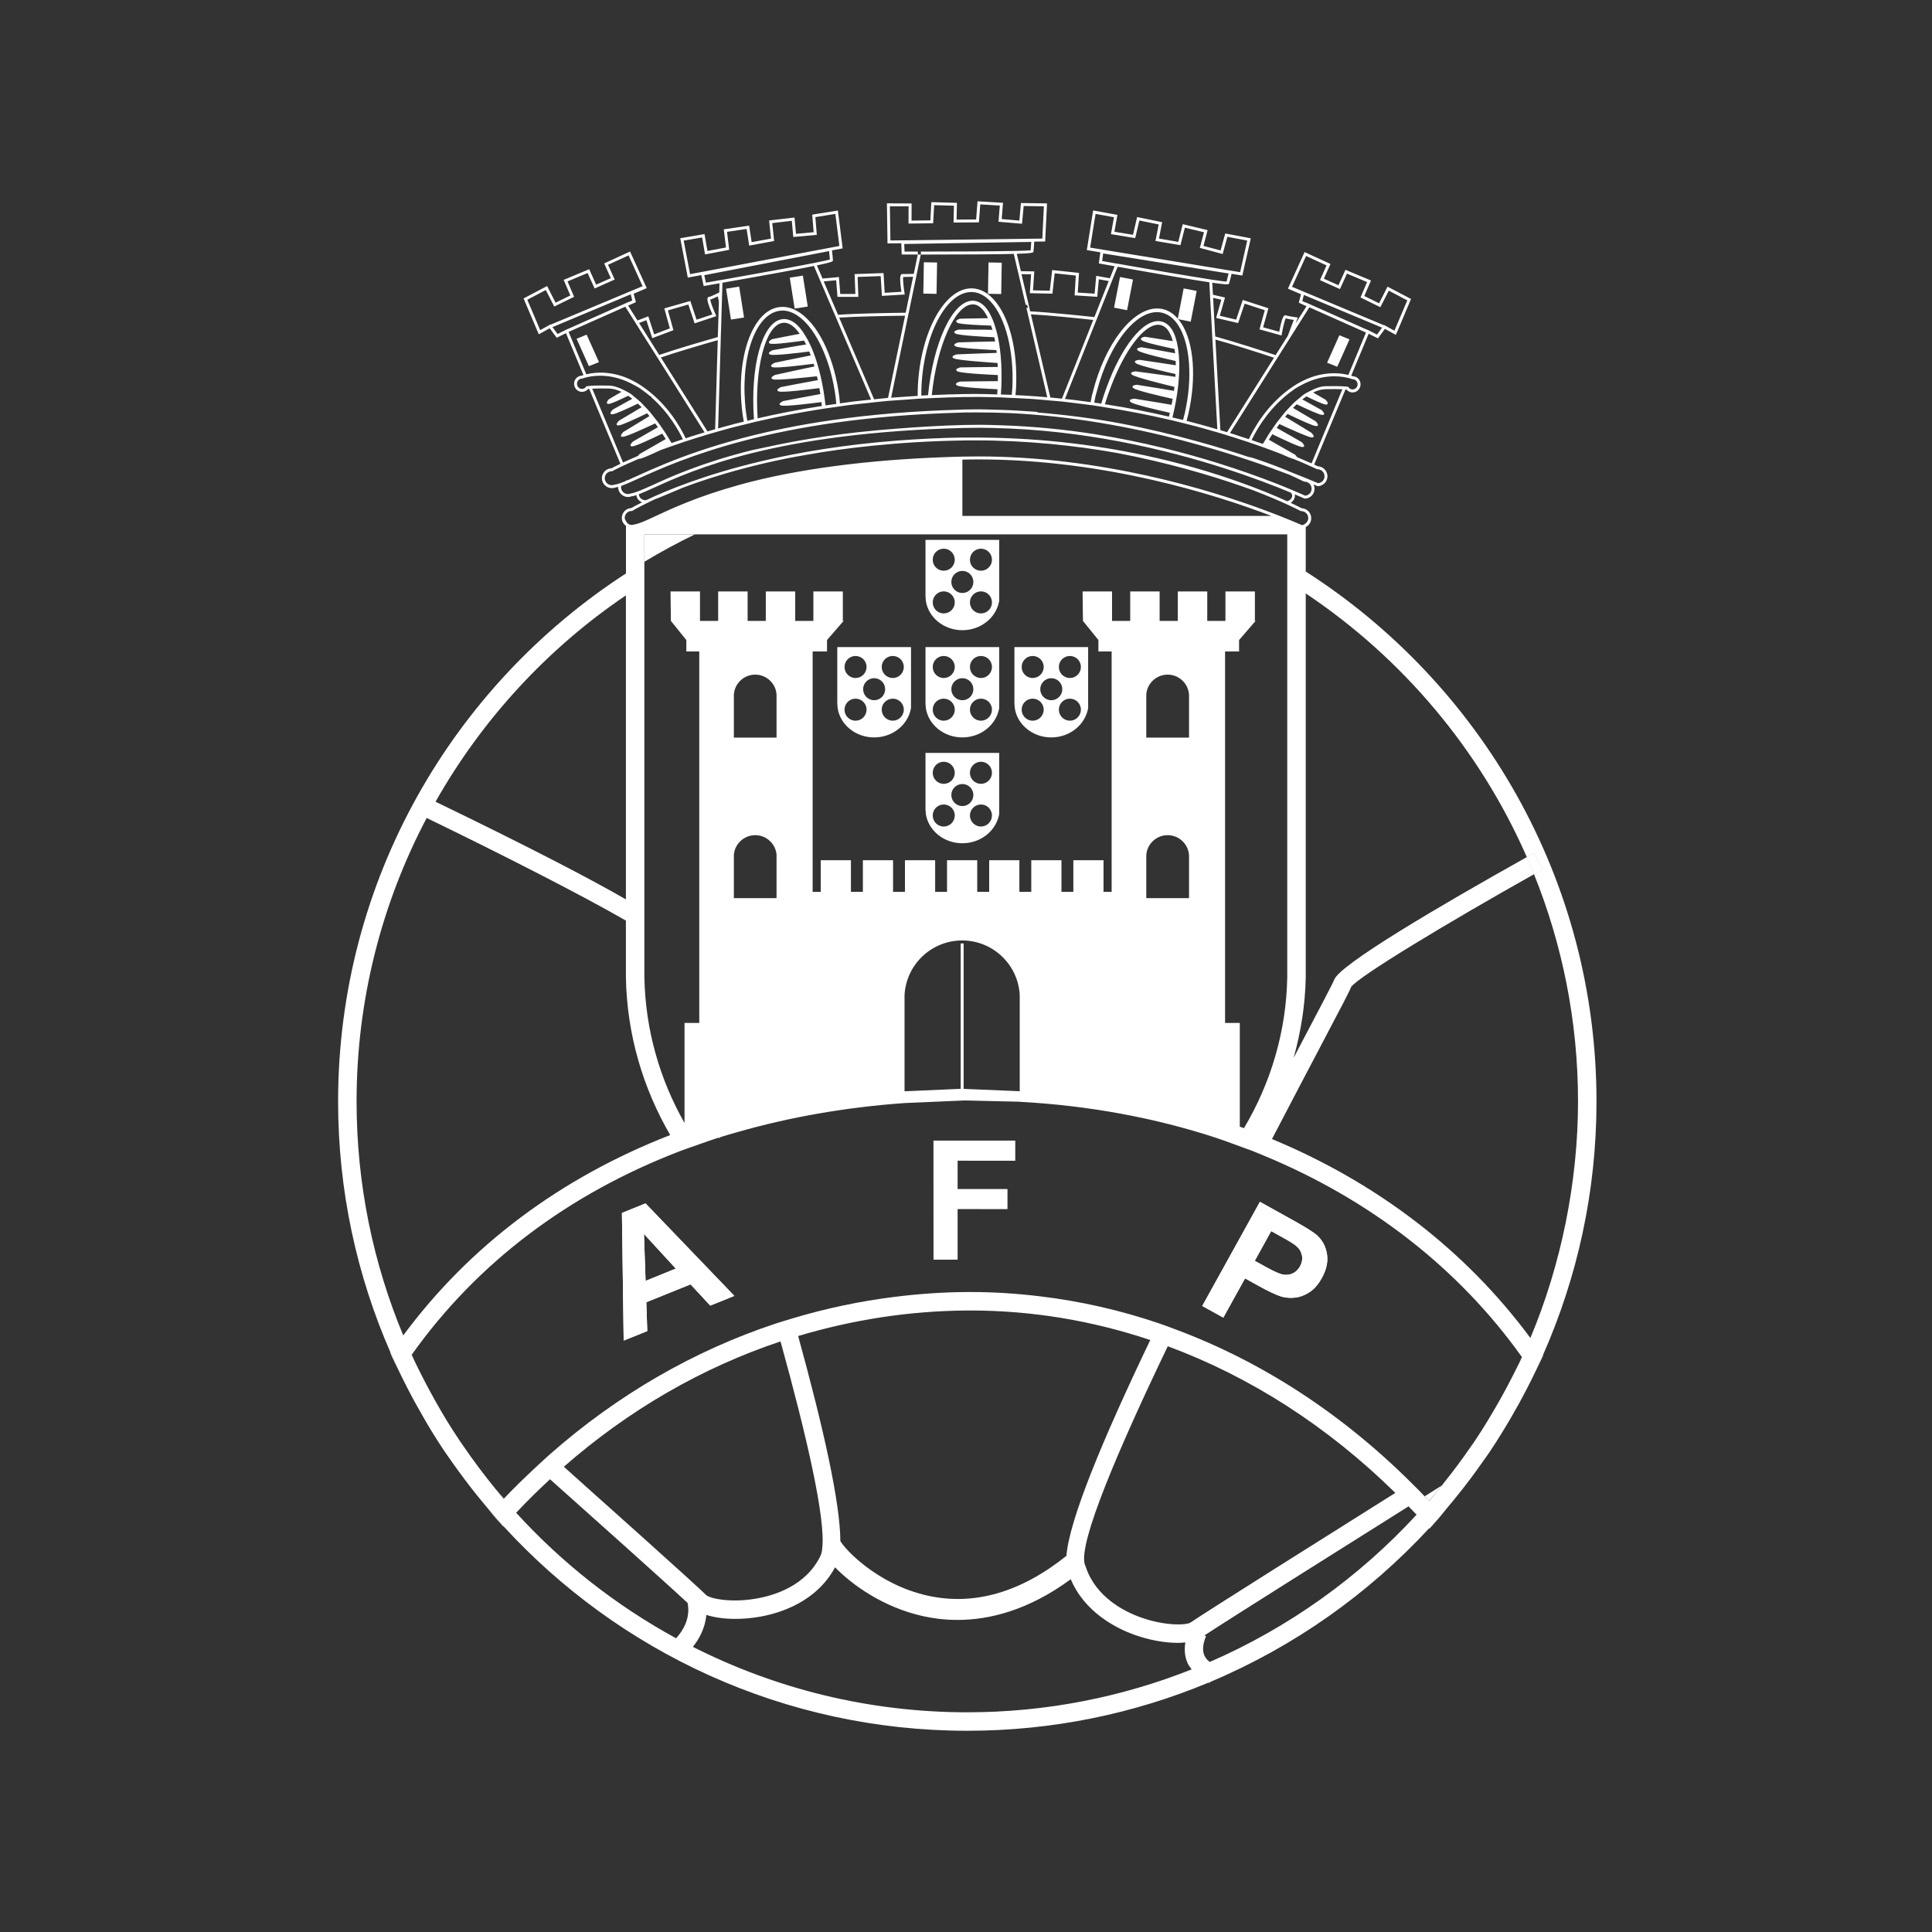 <svg width="32" height="32" viewBox="0 0 32 32" fill="none" xmlns="http://www.w3.org/2000/svg">
<rect x="0" y="0" width="32" height="32" fill="#333333" stroke="none"/>
<path d="M22.352 5.621L22.184 5.553L21.981 6.008L22.149 6.075L22.352 5.621Z" fill="white"/>
<path d="M12.324 5.259L12.243 4.747L12.026 4.782L12.107 5.293L12.324 5.259Z" fill="white"/>
<path d="M13.298 4.565L13.081 4.599L13.162 5.111L13.379 5.077L13.298 4.565Z" fill="white"/>
<path d="M15.521 4.348L15.302 4.344L15.293 4.863L15.512 4.867L15.521 4.348Z" fill="white"/>
<path d="M16.592 4.351L16.373 4.347L16.364 4.866L16.583 4.87L16.592 4.351Z" fill="white"/>
<path d="M18.668 5.138L18.766 4.63L18.551 4.588L18.452 5.096L18.668 5.138Z" fill="white"/>
<path d="M10.673 8.851V9.304C10.945 9.141 11.224 8.989 11.51 8.851H10.673Z" fill="white"/>
<path d="M23.596 24.784C23.62 24.808 23.645 24.831 23.668 24.857C23.715 24.803 23.763 24.75 23.808 24.695C23.829 24.67 23.849 24.644 23.869 24.619C23.873 24.614 23.877 24.61 23.88 24.605C23.838 24.632 23.738 24.694 23.596 24.784Z" fill="white"/>
<path d="M23.869 24.619C23.873 24.614 23.877 24.61 23.881 24.605L23.88 24.605C23.877 24.61 23.873 24.614 23.869 24.619Z" fill="white"/>
<path d="M23.9 24.581C24.06 24.382 24.213 24.177 24.358 23.966C24.213 24.177 24.059 24.382 23.899 24.581L23.9 24.581V24.581Z" fill="white"/>
<path d="M25.452 22.675C25.397 22.792 25.338 22.908 25.279 23.023C25.338 22.908 25.397 22.792 25.452 22.675Z" fill="white"/>
<path d="M7.152 23.709C7.1 23.625 7.05 23.539 7 23.452C7.05 23.538 7.1 23.625 7.152 23.709Z" fill="white"/>
<path d="M24.637 23.538C24.567 23.653 24.495 23.766 24.42 23.878C24.495 23.766 24.567 23.653 24.637 23.538Z" fill="white"/>
<path d="M6.742 22.979C6.687 22.871 6.632 22.762 6.58 22.651C6.632 22.762 6.687 22.871 6.742 22.979Z" fill="white"/>
<path d="M25.21 22.482C25.209 22.48 25.207 22.478 25.206 22.477C25.188 22.517 25.171 22.558 25.151 22.598C25.17 22.559 25.192 22.521 25.21 22.482Z" fill="white"/>
<path d="M23.673 24.862C23.72 24.808 23.762 24.75 23.808 24.695C23.762 24.75 23.715 24.803 23.668 24.857C23.67 24.858 23.672 24.86 23.673 24.862H23.673Z" fill="white"/>
<path d="M25.037 22.825C24.941 23.012 24.84 23.197 24.733 23.377C24.84 23.196 24.941 23.012 25.037 22.825Z" fill="white"/>
<path d="M6.815 22.443C6.837 22.491 6.863 22.536 6.885 22.583C6.862 22.535 6.842 22.486 6.82 22.438C6.818 22.44 6.817 22.441 6.815 22.443Z" fill="white"/>
<path d="M7.318 23.392C7.2 23.193 7.09 22.99 6.985 22.783C7.089 22.99 7.2 23.193 7.318 23.392Z" fill="white"/>
<path d="M7.618 23.869C7.54 23.753 7.464 23.635 7.391 23.515C7.464 23.635 7.54 23.753 7.618 23.869Z" fill="white"/>
<path d="M8.34 24.828C8.342 24.826 8.344 24.824 8.346 24.822C8.304 24.774 8.261 24.727 8.22 24.678C8.261 24.727 8.298 24.779 8.34 24.828Z" fill="white"/>
<path d="M8.211 24.666C8.024 24.44 7.848 24.204 7.681 23.961C7.848 24.203 8.024 24.439 8.211 24.666Z" fill="white"/>
<path d="M24.667 24.058C24.631 24.111 24.592 24.163 24.555 24.216C24.592 24.163 24.631 24.112 24.667 24.058Z" fill="white"/>
<path d="M25.027 23.48C24.978 23.564 24.929 23.647 24.878 23.729C24.929 23.647 24.978 23.564 25.027 23.48Z" fill="white"/>
<path d="M7.5 24.233C7.454 24.168 7.407 24.104 7.363 24.038C7.407 24.104 7.454 24.168 7.5 24.233Z" fill="white"/>
<path d="M8.05 24.948C8.001 24.889 7.952 24.83 7.904 24.77C7.952 24.83 8.001 24.889 8.05 24.948Z" fill="white"/>
<path d="M25.551 14.4L25.402 14.133C25.365 14.153 25.327 14.175 25.289 14.196C25.33 14.29 25.369 14.385 25.408 14.48C25.456 14.453 25.504 14.426 25.551 14.4Z" fill="white"/>
<path d="M23.88 24.605L23.881 24.605C23.887 24.597 23.893 24.589 23.9 24.581L23.899 24.581C23.893 24.589 23.887 24.597 23.88 24.605V24.605Z" fill="white"/>
<path d="M8.22 24.678C8.217 24.674 8.214 24.67 8.211 24.666C8.214 24.67 8.217 24.674 8.22 24.678Z" fill="white"/>
<path d="M7.391 23.515C7.366 23.474 7.343 23.433 7.318 23.392C7.343 23.433 7.366 23.475 7.391 23.515Z" fill="white"/>
<path d="M6.985 22.783C6.952 22.716 6.917 22.65 6.885 22.583C6.917 22.65 6.952 22.716 6.985 22.783Z" fill="white"/>
<path d="M23.869 24.619C23.849 24.644 23.829 24.67 23.808 24.695C23.829 24.67 23.849 24.644 23.869 24.619Z" fill="white"/>
<path d="M8.222 25.157L8.335 25.284L8.339 25.279C8.24 25.171 8.145 25.06 8.05 24.948C8.108 25.017 8.162 25.09 8.222 25.157H8.222Z" fill="white"/>
<path d="M7.363 24.038C7.29 23.93 7.221 23.82 7.152 23.709C7.221 23.82 7.29 23.93 7.363 24.038Z" fill="white"/>
<path d="M25.452 22.675C25.475 22.625 25.503 22.578 25.525 22.528L25.561 22.449L25.557 22.444C25.523 22.521 25.488 22.599 25.452 22.675V22.675Z" fill="white"/>
<path d="M7 23.452C6.91 23.297 6.824 23.139 6.742 22.979C6.824 23.139 6.91 23.297 7 23.452Z" fill="white"/>
<path d="M7.904 24.77C7.764 24.596 7.629 24.416 7.5 24.233C7.629 24.416 7.763 24.595 7.904 24.77Z" fill="white"/>
<path d="M25.151 22.598C25.115 22.674 25.075 22.749 25.037 22.825C25.075 22.749 25.115 22.674 25.151 22.598Z" fill="white"/>
<path d="M24.734 23.377C24.702 23.431 24.67 23.485 24.638 23.538C24.671 23.485 24.702 23.431 24.734 23.377Z" fill="white"/>
<path d="M25.279 23.023C25.199 23.178 25.115 23.33 25.027 23.48C25.114 23.33 25.199 23.178 25.279 23.023Z" fill="white"/>
<path d="M24.42 23.878C24.4 23.908 24.378 23.937 24.358 23.967C24.378 23.937 24.399 23.908 24.42 23.878Z" fill="white"/>
<path d="M6.465 22.41L6.5 22.489C6.525 22.544 6.555 22.597 6.58 22.651C6.542 22.57 6.505 22.488 6.469 22.405L6.465 22.41Z" fill="white"/>
<path d="M24.555 24.216C24.417 24.413 24.273 24.605 24.122 24.791C24.274 24.605 24.418 24.413 24.555 24.216Z" fill="white"/>
<path d="M24.878 23.729C24.81 23.84 24.74 23.95 24.667 24.058C24.74 23.95 24.81 23.84 24.878 23.729Z" fill="white"/>
<path d="M23.905 24.59L23.9 24.581C23.893 24.589 23.887 24.597 23.881 24.605C23.894 24.596 23.903 24.59 23.905 24.59Z" fill="white"/>
<path d="M10.692 19.932L10.301 20.09L10.33 22.204L10.721 22.047L10.705 21.569L11.438 21.273L11.764 21.625L12.163 21.464L10.692 19.932ZM10.693 21.215L10.666 20.438L11.193 21.012L10.693 21.215Z" fill="white"/>
<path d="M10.692 19.932L10.301 20.09L10.33 22.204L10.721 22.047L10.705 21.569L11.438 21.273L11.764 21.625L12.163 21.464L10.692 19.932ZM10.693 21.215L10.666 20.438L11.193 21.012L10.693 21.215Z" fill="white"/>
<path d="M21.825 20.471C21.771 20.418 21.637 20.333 21.426 20.216L20.868 19.906L19.913 21.631L20.262 21.824L20.622 21.174L20.848 21.299C21.006 21.387 21.13 21.445 21.222 21.475C21.291 21.495 21.366 21.501 21.448 21.493C21.53 21.484 21.61 21.455 21.688 21.404C21.766 21.353 21.835 21.275 21.893 21.169C21.97 21.031 21.998 20.901 21.98 20.778C21.961 20.654 21.91 20.552 21.825 20.471L21.825 20.471ZM21.532 20.975C21.503 21.026 21.466 21.064 21.418 21.088C21.37 21.112 21.318 21.12 21.262 21.113C21.206 21.105 21.11 21.064 20.973 20.988L20.783 20.883L21.055 20.391L21.223 20.484C21.348 20.553 21.429 20.603 21.466 20.634C21.517 20.676 21.549 20.727 21.563 20.788C21.577 20.85 21.566 20.912 21.532 20.975L21.532 20.975Z" fill="white"/>
<path d="M21.825 20.471C21.771 20.418 21.637 20.333 21.426 20.216L20.868 19.906L19.913 21.631L20.262 21.824L20.622 21.174L20.848 21.299C21.006 21.387 21.13 21.445 21.222 21.475C21.291 21.495 21.366 21.501 21.448 21.493C21.53 21.484 21.61 21.455 21.688 21.404C21.766 21.353 21.835 21.275 21.893 21.169C21.97 21.031 21.998 20.901 21.98 20.778C21.961 20.654 21.91 20.552 21.825 20.471L21.825 20.471ZM21.532 20.975C21.503 21.026 21.466 21.064 21.418 21.088C21.37 21.112 21.318 21.12 21.262 21.113C21.206 21.105 21.11 21.064 20.973 20.988L20.783 20.883L21.055 20.391L21.223 20.484C21.348 20.553 21.429 20.603 21.466 20.634C21.517 20.676 21.549 20.727 21.563 20.788C21.577 20.85 21.566 20.912 21.532 20.975L21.532 20.975Z" fill="white"/>
<path d="M16.687 20.027V19.694H15.861V19.225L16.816 19.226V18.892H15.461L15.462 20.864H15.861L15.861 20.026L16.687 20.027Z" fill="white"/>
<path d="M25.551 14.4L25.402 14.133C25.365 14.153 25.327 14.175 25.289 14.196C25.33 14.29 25.369 14.385 25.408 14.48C25.456 14.453 25.504 14.426 25.551 14.4Z" fill="white"/>
<path d="M25.551 14.4L25.402 14.133C25.365 14.153 25.327 14.175 25.289 14.196C25.33 14.29 25.369 14.385 25.408 14.48C25.456 14.453 25.504 14.426 25.551 14.4Z" fill="white"/>
<path d="M15.94 10.438C16.248 10.438 16.503 10.227 16.55 9.953V8.942H15.329V9.874L15.335 9.953C15.377 10.227 15.631 10.438 15.94 10.438ZM16.248 10.16C16.147 10.16 16.065 10.079 16.065 9.978C16.065 9.877 16.147 9.795 16.248 9.795C16.349 9.795 16.43 9.877 16.43 9.978C16.43 10.079 16.348 10.16 16.248 10.16ZM16.248 9.088C16.349 9.088 16.43 9.17 16.43 9.271C16.43 9.372 16.348 9.453 16.248 9.453C16.147 9.453 16.065 9.372 16.065 9.271C16.065 9.17 16.147 9.088 16.248 9.088ZM16.122 9.639C16.122 9.74 16.041 9.822 15.94 9.822C15.839 9.822 15.757 9.74 15.757 9.639C15.757 9.538 15.839 9.456 15.94 9.456C16.041 9.456 16.122 9.538 16.122 9.639ZM15.631 9.088C15.732 9.088 15.814 9.17 15.814 9.271C15.814 9.372 15.732 9.453 15.631 9.453C15.53 9.453 15.449 9.372 15.449 9.271C15.449 9.17 15.53 9.088 15.631 9.088ZM15.631 9.795C15.732 9.795 15.814 9.877 15.814 9.978C15.814 10.079 15.732 10.16 15.631 10.16C15.53 10.16 15.449 10.079 15.449 9.978C15.449 9.877 15.53 9.795 15.631 9.795Z" fill="white"/>
<path d="M15.94 12.214C16.248 12.214 16.503 12.003 16.55 11.729V10.718H15.329V11.65L15.335 11.729C15.377 12.003 15.631 12.214 15.94 12.214ZM16.248 11.937C16.147 11.937 16.065 11.855 16.065 11.754C16.065 11.653 16.147 11.572 16.248 11.572C16.349 11.572 16.43 11.653 16.43 11.754C16.43 11.855 16.348 11.937 16.248 11.937ZM16.248 10.865C16.349 10.865 16.43 10.946 16.43 11.047C16.43 11.148 16.348 11.23 16.248 11.23C16.147 11.23 16.065 11.148 16.065 11.047C16.065 10.946 16.147 10.865 16.248 10.865ZM16.122 11.415C16.122 11.516 16.041 11.598 15.94 11.598C15.839 11.598 15.757 11.516 15.757 11.415C15.757 11.315 15.839 11.233 15.94 11.233C16.041 11.233 16.122 11.315 16.122 11.415ZM15.631 10.865C15.732 10.865 15.814 10.946 15.814 11.047C15.814 11.148 15.732 11.23 15.631 11.23C15.53 11.23 15.449 11.148 15.449 11.047C15.449 10.946 15.53 10.865 15.631 10.865ZM15.631 11.572C15.732 11.572 15.814 11.653 15.814 11.754C15.814 11.855 15.732 11.937 15.631 11.937C15.53 11.937 15.449 11.855 15.449 11.754C15.449 11.653 15.53 11.572 15.631 11.572Z" fill="white"/>
<path d="M15.94 13.967C16.248 13.967 16.503 13.756 16.55 13.482V12.471H15.329V13.403L15.335 13.482C15.377 13.756 15.631 13.967 15.94 13.967ZM16.248 13.69C16.147 13.69 16.065 13.608 16.065 13.507C16.065 13.406 16.147 13.325 16.248 13.325C16.349 13.325 16.43 13.406 16.43 13.507C16.43 13.608 16.348 13.69 16.248 13.69ZM16.248 12.617C16.349 12.617 16.43 12.699 16.43 12.8C16.43 12.901 16.348 12.983 16.248 12.983C16.147 12.983 16.065 12.901 16.065 12.8C16.065 12.699 16.147 12.617 16.248 12.617ZM16.122 13.168C16.122 13.269 16.041 13.351 15.94 13.351C15.839 13.351 15.757 13.269 15.757 13.168C15.757 13.067 15.839 12.986 15.94 12.986C16.041 12.986 16.122 13.067 16.122 13.168ZM15.631 12.617C15.732 12.617 15.814 12.699 15.814 12.8C15.814 12.901 15.732 12.983 15.631 12.983C15.53 12.983 15.449 12.901 15.449 12.8C15.449 12.699 15.53 12.617 15.631 12.617ZM15.631 13.325C15.732 13.325 15.814 13.406 15.814 13.507C15.814 13.608 15.732 13.69 15.631 13.69C15.53 13.69 15.449 13.608 15.449 13.507C15.449 13.406 15.53 13.325 15.631 13.325Z" fill="white"/>
<path d="M17.412 12.214C17.72 12.214 17.975 12.003 18.023 11.729V10.718H16.802V11.65L16.808 11.729C16.849 12.003 17.104 12.214 17.412 12.214ZM17.721 11.937C17.62 11.937 17.538 11.855 17.538 11.754C17.538 11.653 17.62 11.572 17.721 11.572C17.821 11.572 17.903 11.653 17.903 11.754C17.903 11.855 17.821 11.937 17.721 11.937ZM17.721 10.865C17.821 10.865 17.903 10.946 17.903 11.047C17.903 11.148 17.821 11.23 17.721 11.23C17.62 11.23 17.538 11.148 17.538 11.047C17.538 10.946 17.62 10.865 17.721 10.865ZM17.595 11.415C17.595 11.516 17.513 11.598 17.412 11.598C17.312 11.598 17.23 11.516 17.23 11.415C17.23 11.315 17.312 11.233 17.412 11.233C17.513 11.233 17.595 11.315 17.595 11.415ZM17.104 10.865C17.205 10.865 17.287 10.946 17.287 11.047C17.287 11.148 17.205 11.23 17.104 11.23C17.003 11.23 16.922 11.148 16.922 11.047C16.922 10.946 17.003 10.865 17.104 10.865ZM17.104 11.572C17.205 11.572 17.287 11.653 17.287 11.754C17.287 11.855 17.205 11.937 17.104 11.937C17.003 11.937 16.922 11.855 16.922 11.754C16.922 11.653 17.003 11.572 17.104 11.572Z" fill="white"/>
<path d="M13.868 11.65L13.874 11.729C13.916 12.003 14.17 12.214 14.479 12.214C14.787 12.214 15.042 12.003 15.089 11.729V10.718H13.868V11.65ZM14.787 11.937C14.686 11.937 14.604 11.855 14.604 11.754C14.604 11.653 14.686 11.572 14.787 11.572C14.888 11.572 14.97 11.653 14.97 11.754C14.97 11.855 14.888 11.937 14.787 11.937ZM14.787 10.865C14.888 10.865 14.97 10.946 14.97 11.047C14.97 11.148 14.888 11.23 14.787 11.23C14.686 11.23 14.604 11.148 14.604 11.047C14.604 10.946 14.686 10.865 14.787 10.865ZM14.661 11.415C14.661 11.516 14.58 11.598 14.479 11.598C14.378 11.598 14.296 11.516 14.296 11.415C14.296 11.315 14.378 11.233 14.479 11.233C14.579 11.233 14.661 11.315 14.661 11.415ZM14.17 10.865C14.271 10.865 14.353 10.946 14.353 11.047C14.353 11.148 14.271 11.23 14.17 11.23C14.069 11.23 13.988 11.148 13.988 11.047C13.988 10.946 14.07 10.865 14.17 10.865ZM14.17 11.572C14.271 11.572 14.353 11.653 14.353 11.754C14.353 11.855 14.271 11.937 14.17 11.937C14.069 11.937 13.988 11.855 13.988 11.754C13.988 11.653 14.07 11.572 14.17 11.572Z" fill="white"/>
<path d="M19.821 4.819L19.605 4.777L19.508 5.278C19.511 5.281 19.513 5.284 19.515 5.287L19.722 5.328L19.821 4.819V4.819Z" fill="white"/>
<path d="M9.921 5.998L9.717 5.543L9.55 5.611L9.754 6.065L9.921 5.998Z" fill="white"/>
<path d="M21.627 9.466V8.73C21.681 8.703 21.718 8.647 21.718 8.582C21.718 8.493 21.647 8.421 21.559 8.418C21.556 8.416 21.552 8.414 21.546 8.411C21.508 8.391 21.448 8.362 21.377 8.329C21.419 8.302 21.448 8.258 21.448 8.206C21.448 8.199 21.445 8.193 21.444 8.187C21.494 8.208 21.539 8.228 21.578 8.245C21.6 8.255 21.61 8.259 21.616 8.259C21.618 8.259 21.619 8.259 21.621 8.258C21.707 8.252 21.773 8.181 21.773 8.094C21.773 8.069 21.766 8.046 21.756 8.024C21.766 8.029 21.779 8.034 21.789 8.038C21.819 8.051 21.826 8.055 21.835 8.052C21.92 8.045 21.987 7.974 21.987 7.888C21.987 7.801 21.915 7.726 21.827 7.723C21.824 7.722 21.819 7.719 21.812 7.716C21.8 7.71 21.782 7.702 21.767 7.695L22.285 6.451C22.291 6.452 22.299 6.452 22.304 6.453C22.313 6.463 22.323 6.473 22.335 6.48C22.357 6.494 22.38 6.5 22.404 6.5C22.476 6.5 22.535 6.44 22.535 6.366C22.535 6.292 22.479 6.234 22.408 6.232C22.402 6.23 22.39 6.226 22.38 6.223L22.669 5.528L22.823 5.604L22.939 5.447L23.12 5.547L23.371 4.952L22.982 4.748L22.842 5.023L22.597 4.903L22.708 4.646L22.285 4.469L22.169 4.724L21.927 4.616L22.037 4.372L21.608 4.175L21.332 4.781L21.549 4.874L21.512 5.014L21.64 5.072L21.458 5.36L21.496 5.259L21.465 5.255C21.415 5.248 21.326 5.234 21.303 5.224C21.295 5.22 21.285 5.22 21.276 5.225C21.248 5.239 21.218 5.33 21.188 5.495L20.921 5.421L21.009 5.106L20.584 4.968L20.475 5.294L20.204 5.23L20.29 4.928L20.09 4.882L20.079 4.683C20.215 4.702 20.284 4.709 20.319 4.709C20.354 4.709 20.355 4.703 20.357 4.696C20.366 4.672 20.39 4.575 20.399 4.535L20.554 4.56L20.577 4.564L20.717 3.947L20.294 3.867L20.217 4.148L19.933 4.073L20.002 3.812L19.59 3.713L19.516 4.006L19.196 3.952L19.249 3.68L18.834 3.595L18.766 3.889L18.458 3.839L18.508 3.559L18.106 3.486L18.005 4.118L18.001 4.142L18.225 4.179L18.2 4.363L18.223 4.367C18.307 4.382 18.385 4.396 18.462 4.41L18.383 4.609L18.157 4.569L18.13 4.864L17.851 4.846L17.872 4.52L17.427 4.473L17.388 4.815L17.11 4.809L17.131 4.495L16.909 4.492L16.841 4.204C17.11 4.195 17.115 4.183 17.117 4.169C17.122 4.143 17.128 4.043 17.13 4.002L17.288 4H17.311L17.341 3.394L17.342 3.369L16.91 3.363L16.884 3.654L16.591 3.628L16.613 3.359L16.191 3.334L16.168 3.635L15.844 3.637L15.85 3.36L15.426 3.348L15.41 3.65L15.098 3.654L15.099 3.37L14.69 3.368L14.7 4.032L14.928 4.029L14.935 4.215H14.958C15.045 4.216 15.121 4.216 15.201 4.216L15.205 4.196L15.204 4.191L15.198 4.167C15.124 4.167 15.051 4.167 14.982 4.167L14.977 4.041L17.081 4.007C17.078 4.049 17.074 4.113 17.071 4.146C17.038 4.15 16.951 4.153 16.83 4.156C16.821 4.156 16.814 4.156 16.805 4.156C16.797 4.157 16.788 4.157 16.78 4.157C16.416 4.164 15.789 4.167 15.249 4.167L15.254 4.191L15.255 4.196L15.254 4.201L15.251 4.216C15.299 4.216 15.354 4.216 15.4 4.216C16.134 4.216 16.551 4.212 16.792 4.205L16.86 4.499L16.866 4.522L16.871 4.546L16.989 5.05C16.998 5.05 17.006 5.051 17.015 5.051L17.02 5.076L17.026 5.101C17.017 5.1 17.009 5.1 17 5.099L17.014 5.155L17.019 5.179L17.025 5.204L17.346 6.58C17.277 6.574 17.208 6.568 17.138 6.563C17.13 6.562 17.121 6.562 17.113 6.562C17.105 6.561 17.096 6.561 17.088 6.56C16.999 6.554 16.91 6.548 16.819 6.544C16.823 6.504 16.827 6.466 16.829 6.423C16.86 5.798 16.716 5.235 16.453 4.954C16.345 4.838 16.225 4.779 16.097 4.776H16.089C15.644 4.776 15.248 5.498 15.203 6.391C15.2 6.447 15.2 6.502 15.2 6.557C15.079 6.564 14.961 6.572 14.844 6.581C14.836 6.582 14.827 6.582 14.818 6.583C14.81 6.584 14.801 6.584 14.793 6.585C14.782 6.586 14.771 6.586 14.76 6.587L15.041 5.229L15.046 5.205L15.052 5.18L15.069 5.094L15.074 5.07L15.079 5.045L15.171 4.605L15.18 4.558L15.185 4.534L15.251 4.216C15.243 4.216 15.234 4.216 15.226 4.216C15.218 4.216 15.21 4.216 15.201 4.216L15.135 4.536C15.064 4.538 14.972 4.541 14.95 4.539L14.933 4.54L14.925 4.549C14.903 4.572 14.905 4.667 14.93 4.833L14.653 4.85L14.634 4.523L14.155 4.54L14.168 4.869H13.917L13.895 4.589L13.624 4.614L13.53 4.396C13.796 4.34 13.796 4.327 13.796 4.314C13.796 4.288 13.785 4.189 13.78 4.147L13.935 4.118L13.957 4.114L13.878 3.487L13.453 3.555L13.477 3.846L13.184 3.873L13.16 3.603L12.739 3.652L12.77 3.952L12.45 4.011L12.408 3.737L11.988 3.799L12.025 4.099L11.718 4.157L11.669 3.877L11.267 3.946L11.392 4.598L11.616 4.556L11.655 4.738L11.678 4.734C11.763 4.719 11.839 4.706 11.917 4.692L11.913 4.844L11.895 4.853C11.849 4.876 11.767 4.914 11.743 4.918L11.726 4.923L11.721 4.934C11.706 4.962 11.732 5.054 11.8 5.208L11.537 5.295L11.434 4.985L11.003 5.108L11.095 5.439L10.835 5.538L10.738 5.239L10.559 5.308L10.404 5.062L10.532 5.005L10.495 4.865L10.712 4.772L10.436 4.166L10.007 4.363L10.117 4.607L9.874 4.715L9.759 4.459L9.336 4.636L9.447 4.894L9.202 5.013L9.062 4.738L8.672 4.943L8.924 5.537L9.105 5.437L9.221 5.595L9.374 5.518L9.664 6.213C9.654 6.216 9.642 6.22 9.635 6.222C9.565 6.225 9.509 6.284 9.509 6.356C9.509 6.455 9.614 6.527 9.71 6.47C9.721 6.463 9.731 6.454 9.74 6.443C9.745 6.443 9.753 6.442 9.759 6.442L10.276 7.682C10.201 7.718 10.15 7.744 10.129 7.756C10.04 7.759 9.969 7.832 9.969 7.921C9.969 8.01 10.043 8.085 10.134 8.085C10.154 8.085 10.173 8.082 10.187 8.076C10.202 8.074 10.22 8.069 10.238 8.064C10.238 8.065 10.238 8.066 10.238 8.067C10.238 8.158 10.312 8.232 10.402 8.232C10.422 8.232 10.442 8.228 10.455 8.222C10.48 8.219 10.508 8.212 10.54 8.201C10.547 8.255 10.583 8.3 10.635 8.32C10.542 8.366 10.48 8.401 10.457 8.415C10.369 8.418 10.299 8.491 10.299 8.579C10.299 8.634 10.327 8.68 10.368 8.71V9.498C7.501 11.356 5.6 14.582 5.6 18.245C5.6 19.724 5.911 21.13 6.469 22.405C6.505 22.488 6.542 22.57 6.58 22.651C6.632 22.762 6.687 22.871 6.742 22.979C6.824 23.14 6.91 23.297 7 23.452C7.05 23.539 7.1 23.625 7.152 23.71C7.22 23.82 7.29 23.93 7.362 24.038C7.407 24.104 7.454 24.168 7.499 24.233C7.629 24.416 7.763 24.596 7.904 24.771C7.952 24.83 8.001 24.89 8.05 24.948C8.144 25.06 8.24 25.171 8.339 25.279C10.246 27.36 12.984 28.667 16.022 28.667C17.438 28.667 18.788 28.382 20.02 27.868C20.025 27.869 20.035 27.874 20.038 27.874L20.043 27.859C21.43 27.276 22.665 26.401 23.672 25.312L23.678 25.318L23.79 25.192C23.858 25.117 23.919 25.036 23.984 24.958C24.031 24.903 24.077 24.848 24.122 24.791C24.273 24.605 24.417 24.413 24.555 24.216C24.592 24.163 24.631 24.111 24.667 24.058C24.74 23.95 24.81 23.839 24.878 23.729C24.929 23.647 24.978 23.564 25.027 23.48C25.115 23.33 25.198 23.178 25.279 23.023C25.338 22.908 25.397 22.792 25.452 22.675C25.488 22.598 25.523 22.521 25.557 22.443C26.125 21.158 26.443 19.738 26.443 18.245C26.443 14.561 24.52 11.32 21.627 9.466L21.627 9.466ZM14.748 3.982L14.739 3.417L15.049 3.418L15.048 3.703L15.456 3.698L15.472 3.398L15.8 3.407L15.794 3.686L16.214 3.683L16.236 3.385L16.56 3.405L16.54 3.649L16.538 3.673L16.928 3.706L16.955 3.412L17.29 3.417L17.264 3.952L14.748 3.983V3.982ZM21.723 7.675C21.661 7.647 21.579 7.612 21.484 7.572C21.472 7.551 21.449 7.53 21.449 7.53C21.449 7.53 21.189 7.381 21.016 7.283C21.033 7.255 21.053 7.225 21.074 7.192C21.249 7.277 21.515 7.403 21.568 7.404C21.648 7.405 21.56 7.323 21.56 7.323C21.56 7.323 21.319 7.184 21.146 7.087C21.161 7.066 21.176 7.045 21.191 7.024C21.381 7.112 21.673 7.244 21.726 7.245C21.805 7.246 21.717 7.165 21.717 7.165C21.717 7.165 21.465 7.01 21.286 6.903C21.299 6.887 21.311 6.871 21.325 6.856C21.499 6.94 21.747 7.056 21.797 7.057C21.876 7.058 21.788 6.976 21.788 6.976C21.788 6.976 21.579 6.852 21.416 6.756C21.436 6.735 21.456 6.715 21.477 6.696C21.646 6.776 21.853 6.872 21.899 6.872C21.978 6.874 21.89 6.792 21.89 6.792C21.89 6.792 21.715 6.694 21.57 6.615C21.593 6.597 21.615 6.581 21.638 6.565C21.776 6.633 21.925 6.701 21.962 6.701C22.033 6.699 21.956 6.621 21.956 6.621C21.956 6.621 21.855 6.562 21.75 6.501C21.818 6.468 21.887 6.447 21.956 6.446C22.075 6.443 22.167 6.444 22.234 6.447L21.723 7.675H21.723ZM22.396 6.279L22.404 6.281C22.45 6.281 22.486 6.319 22.486 6.366C22.486 6.428 22.418 6.473 22.361 6.439C22.352 6.433 22.344 6.425 22.338 6.417L22.332 6.408L22.322 6.406C22.317 6.406 22.31 6.405 22.305 6.404C22.297 6.403 22.289 6.402 22.279 6.402C22.271 6.401 22.263 6.4 22.254 6.399C22.185 6.395 22.085 6.394 21.955 6.397C21.87 6.399 21.786 6.431 21.704 6.474C21.664 6.494 21.625 6.513 21.587 6.54C21.566 6.555 21.547 6.574 21.527 6.591C21.494 6.617 21.46 6.643 21.429 6.673C21.41 6.691 21.392 6.711 21.373 6.731C21.341 6.765 21.309 6.798 21.279 6.833C21.266 6.848 21.255 6.862 21.243 6.877C21.209 6.919 21.176 6.961 21.145 7.002C21.13 7.023 21.117 7.042 21.103 7.062C21.077 7.099 21.051 7.136 21.029 7.17C21.007 7.203 20.991 7.23 20.974 7.259C20.95 7.298 20.931 7.328 20.917 7.353C20.884 7.342 20.846 7.329 20.811 7.317C20.785 7.308 20.758 7.299 20.731 7.289C20.79 7.162 20.956 6.853 21.257 6.588C21.263 6.582 21.269 6.576 21.276 6.571C21.322 6.531 21.372 6.493 21.424 6.457C21.431 6.452 21.438 6.446 21.445 6.441C21.48 6.418 21.513 6.402 21.546 6.383C21.883 6.197 22.172 6.223 22.314 6.256C22.322 6.258 22.331 6.26 22.338 6.261C22.347 6.264 22.354 6.266 22.361 6.268C22.375 6.272 22.388 6.276 22.396 6.279L22.396 6.279ZM21.404 4.752L21.402 4.758L21.397 4.756L21.633 4.24L21.972 4.396L21.863 4.64L22.194 4.788L22.31 4.532L22.643 4.672L22.534 4.927L22.863 5.088L23.003 4.814L23.309 4.975L23.096 5.478L22.925 5.383L22.922 5.387L21.404 4.752V4.752ZM21.625 5.008L21.623 5.011L21.57 4.986L21.596 4.885L22.892 5.427L22.808 5.542L22.645 5.46L22.644 5.462L21.625 5.008ZM21.687 5.09L22.625 5.508L22.333 6.21C22.172 6.171 21.819 6.132 21.418 6.401C20.979 6.695 20.754 7.123 20.685 7.274C20.619 7.252 20.551 7.23 20.481 7.208C20.473 7.205 20.465 7.202 20.457 7.2C20.449 7.197 20.441 7.195 20.433 7.192C20.413 7.186 20.393 7.18 20.372 7.173L21.15 5.94L21.163 5.919L21.177 5.898L21.245 5.789L21.246 5.788L21.259 5.768L21.272 5.746L21.311 5.686L21.374 5.585L21.687 5.09H21.687ZM20.324 7.158C20.288 7.147 20.25 7.136 20.213 7.125L20.131 5.624C20.407 5.7 20.811 5.829 21.102 5.925L20.324 7.158V7.158ZM20.229 4.964L20.143 5.266L20.507 5.351L20.615 5.029L20.949 5.138L20.861 5.455L21.227 5.557L21.231 5.53C21.249 5.426 21.278 5.305 21.296 5.273C21.329 5.283 21.391 5.293 21.429 5.299L21.33 5.563L21.221 5.735L21.208 5.757L21.194 5.778L21.128 5.882C20.925 5.815 20.445 5.66 20.128 5.573L20.124 5.504L20.122 5.478L20.121 5.453L20.093 4.933L20.229 4.964L20.229 4.964ZM18.056 4.101L18.146 3.543L18.451 3.598L18.401 3.878L18.803 3.944L18.871 3.652L19.192 3.718L19.138 3.991L19.552 4.061L19.625 3.771L19.942 3.847L19.873 4.106L20.251 4.207L20.329 3.922L20.658 3.985L20.54 4.508L18.056 4.101L18.056 4.101ZM18.255 4.323L18.272 4.198L20.349 4.53C20.34 4.571 20.324 4.634 20.316 4.665C20.283 4.663 20.197 4.651 20.076 4.633C20.068 4.632 20.06 4.631 20.051 4.629C20.043 4.628 20.035 4.627 20.027 4.625C19.666 4.569 19.048 4.463 18.517 4.369C18.508 4.368 18.5 4.366 18.492 4.365C18.484 4.363 18.476 4.362 18.467 4.361C18.394 4.348 18.323 4.335 18.254 4.323H18.255ZM18.383 4.739L18.422 4.64L18.432 4.617L18.511 4.418C19.323 4.562 19.776 4.638 20.03 4.675L20.041 4.875L20.042 4.9L20.043 4.924L20.072 5.439L20.073 5.465L20.074 5.49L20.078 5.559L20.079 5.584L20.081 5.61L20.163 7.111C20.058 7.08 19.95 7.049 19.837 7.019C19.829 7.017 19.821 7.015 19.813 7.013C19.805 7.011 19.797 7.008 19.788 7.006C19.744 6.995 19.699 6.983 19.654 6.971C19.663 6.936 19.673 6.901 19.681 6.865C19.82 6.256 19.776 5.677 19.566 5.354C19.55 5.329 19.533 5.308 19.515 5.287L19.506 5.286L19.508 5.278C19.433 5.191 19.346 5.136 19.246 5.117C19.22 5.112 19.193 5.109 19.166 5.109C18.755 5.109 18.297 5.702 18.1 6.498C18.096 6.516 18.09 6.533 18.085 6.552C18.077 6.588 18.071 6.625 18.064 6.661C17.993 6.651 17.921 6.641 17.847 6.632C17.839 6.631 17.831 6.63 17.822 6.629C17.814 6.628 17.806 6.626 17.798 6.625C17.784 6.624 17.77 6.622 17.757 6.621C17.718 6.617 17.678 6.612 17.639 6.608L18.158 5.304L18.168 5.281L18.177 5.257L18.219 5.151L18.229 5.128L18.238 5.103L18.383 4.739L18.383 4.739ZM18.73 6.661C18.78 6.7 19.18 6.793 19.343 6.829C19.354 6.832 19.367 6.835 19.376 6.837C19.374 6.843 19.372 6.85 19.371 6.857C19.367 6.872 19.364 6.886 19.361 6.901C19.032 6.824 18.678 6.753 18.3 6.695C18.332 6.589 18.368 6.487 18.406 6.389C18.629 5.805 18.944 5.379 19.181 5.379C19.19 5.379 19.198 5.379 19.207 5.381C19.265 5.389 19.315 5.423 19.356 5.485C19.385 5.529 19.407 5.586 19.425 5.65C19.299 5.629 18.965 5.578 18.965 5.578C18.965 5.578 18.857 5.591 18.912 5.637C18.954 5.673 19.305 5.749 19.454 5.78C19.458 5.803 19.461 5.827 19.464 5.852C19.386 5.835 18.909 5.752 18.909 5.752C18.909 5.752 18.789 5.761 18.852 5.809C18.902 5.849 19.314 5.944 19.472 5.979C19.473 6.003 19.474 6.026 19.475 6.05C19.331 6.026 18.873 5.96 18.873 5.96C18.873 5.96 18.753 5.968 18.815 6.017C18.87 6.059 19.345 6.167 19.47 6.195C19.469 6.21 19.469 6.226 19.468 6.242C19.322 6.218 18.81 6.151 18.81 6.151C18.81 6.151 18.69 6.159 18.752 6.208C18.807 6.25 19.318 6.376 19.452 6.408C19.449 6.43 19.448 6.452 19.444 6.474C19.329 6.453 19.03 6.405 18.898 6.384C18.859 6.377 18.832 6.373 18.832 6.373C18.832 6.373 18.712 6.382 18.775 6.43C18.799 6.449 18.905 6.48 19.026 6.512C19.176 6.55 19.349 6.59 19.423 6.606C19.417 6.639 19.412 6.672 19.405 6.705C19.357 6.696 19.273 6.682 19.182 6.667C18.998 6.637 18.788 6.603 18.788 6.603C18.788 6.603 18.668 6.612 18.731 6.66L18.73 6.661ZM19.421 6.908C19.503 6.574 19.54 6.257 19.532 5.993C19.532 5.989 19.532 5.984 19.531 5.98C19.529 5.913 19.524 5.851 19.515 5.793C19.514 5.783 19.513 5.772 19.511 5.762C19.49 5.635 19.457 5.527 19.407 5.452C19.355 5.375 19.291 5.331 19.215 5.321C18.933 5.282 18.574 5.744 18.329 6.416C18.297 6.503 18.267 6.592 18.24 6.685C18.202 6.679 18.162 6.675 18.124 6.669C18.131 6.635 18.137 6.6 18.144 6.566C18.152 6.534 18.162 6.505 18.17 6.473C18.377 5.677 18.842 5.099 19.235 5.177C19.344 5.199 19.439 5.269 19.515 5.387C19.714 5.692 19.756 6.267 19.622 6.852C19.614 6.887 19.604 6.922 19.595 6.956C19.541 6.943 19.485 6.93 19.43 6.917C19.427 6.916 19.423 6.915 19.42 6.915C19.42 6.912 19.421 6.91 19.421 6.908V6.908ZM17.05 5.101L17.045 5.077L17.039 5.052L16.919 4.541L17.078 4.543L17.057 4.856L17.431 4.864L17.469 4.527L17.819 4.564L17.799 4.892L18.174 4.916L18.2 4.626L18.364 4.655L18.185 5.103L18.176 5.127L18.167 5.15L18.126 5.252C17.892 5.227 17.378 5.173 17.063 5.157L17.05 5.102L17.05 5.101ZM17.075 5.206C17.352 5.221 17.789 5.264 18.108 5.299L17.589 6.603C17.525 6.596 17.462 6.59 17.397 6.584L17.075 5.206L17.075 5.206ZM15.263 6.394C15.306 5.533 15.675 4.837 16.088 4.837H16.095C16.207 4.839 16.312 4.892 16.408 4.995C16.656 5.261 16.797 5.82 16.768 6.419C16.765 6.462 16.762 6.501 16.758 6.54C16.699 6.537 16.638 6.536 16.578 6.534C16.603 6.182 16.585 5.854 16.53 5.589C16.529 5.585 16.528 5.58 16.527 5.576C16.513 5.511 16.497 5.451 16.478 5.395C16.475 5.385 16.472 5.375 16.469 5.365C16.426 5.243 16.374 5.143 16.312 5.077C16.248 5.011 16.179 4.978 16.101 4.981C15.773 4.994 15.458 5.676 15.371 6.546C15.333 6.548 15.296 6.55 15.26 6.552C15.26 6.5 15.26 6.447 15.263 6.394V6.394ZM15.856 6.386C15.915 6.418 16.383 6.441 16.522 6.447C16.52 6.476 16.519 6.504 16.517 6.533C16.396 6.53 16.276 6.525 16.153 6.525C16.089 6.525 16.025 6.526 15.961 6.527C15.78 6.53 15.606 6.536 15.433 6.544C15.517 5.734 15.816 5.053 16.104 5.042C16.164 5.038 16.217 5.066 16.268 5.119C16.304 5.157 16.336 5.21 16.365 5.27C16.237 5.271 15.899 5.279 15.899 5.279C15.899 5.279 15.795 5.31 15.857 5.346C15.905 5.374 16.264 5.388 16.416 5.393C16.423 5.415 16.431 5.438 16.438 5.463C16.358 5.459 15.874 5.46 15.874 5.46C15.874 5.46 15.758 5.489 15.828 5.526C15.884 5.556 16.305 5.579 16.468 5.586C16.473 5.609 16.478 5.631 16.483 5.655C16.337 5.656 15.874 5.671 15.874 5.671C15.874 5.671 15.758 5.7 15.828 5.737C15.889 5.769 16.375 5.793 16.503 5.799C16.505 5.814 16.508 5.829 16.509 5.845C16.361 5.848 15.845 5.87 15.845 5.87C15.845 5.87 15.728 5.899 15.799 5.936C15.86 5.968 16.385 6.003 16.522 6.012C16.523 6.034 16.526 6.056 16.526 6.078C16.374 6.078 15.906 6.085 15.906 6.085C15.906 6.085 15.79 6.114 15.86 6.151C15.92 6.183 16.39 6.206 16.528 6.212C16.528 6.246 16.529 6.279 16.528 6.313C16.38 6.312 15.902 6.32 15.902 6.32C15.902 6.32 15.785 6.349 15.855 6.386L15.856 6.386ZM14.709 6.59C14.63 6.597 14.556 6.607 14.478 6.614L13.9 5.261C14.178 5.242 14.648 5.233 14.991 5.229L14.709 6.59H14.709ZM13.85 4.642L13.871 4.917H14.217L14.205 4.587L14.587 4.573L14.607 4.901L14.986 4.878L14.981 4.852C14.965 4.748 14.953 4.625 14.959 4.588C14.994 4.588 15.067 4.586 15.124 4.584L15.028 5.05L15.023 5.075L15.018 5.099L15.001 5.18C14.741 5.183 14.192 5.191 13.88 5.214L13.87 5.191L13.86 5.167L13.85 5.143L13.643 4.661L13.85 4.642L13.85 4.642ZM11.43 4.541L11.324 3.985L11.629 3.933L11.678 4.214L12.078 4.138L12.042 3.84L12.366 3.792L12.409 4.068L12.822 3.992L12.791 3.695L13.115 3.657L13.139 3.925L13.529 3.89L13.505 3.596L13.836 3.543L13.903 4.074L11.43 4.541V4.541ZM11.905 4.644C11.832 4.657 11.761 4.67 11.692 4.682L11.665 4.558L13.732 4.159C13.736 4.202 13.744 4.266 13.746 4.298C13.715 4.308 13.629 4.326 13.51 4.35C13.502 4.352 13.494 4.353 13.486 4.355C13.478 4.357 13.469 4.358 13.461 4.36C13.103 4.43 12.486 4.542 11.955 4.636C11.946 4.637 11.938 4.638 11.93 4.64C11.922 4.641 11.914 4.643 11.905 4.644ZM11.938 5.62L11.938 5.594L11.939 5.569L11.943 5.446L11.944 5.42L11.945 5.394L11.951 5.169L11.954 5.077L11.957 4.984L11.966 4.683C12.779 4.54 13.231 4.456 13.481 4.405L13.572 4.618L13.582 4.642L13.604 4.692L13.798 5.147L13.808 5.17L13.819 5.194L13.829 5.218L13.839 5.241L13.849 5.265L14.428 6.619C14.328 6.63 14.225 6.639 14.128 6.651C14.12 6.652 14.112 6.653 14.104 6.655C14.095 6.656 14.088 6.657 14.079 6.658C14.022 6.665 13.968 6.674 13.912 6.681C13.909 6.648 13.907 6.615 13.903 6.582C13.825 5.962 13.586 5.432 13.278 5.201C13.152 5.106 13.024 5.068 12.896 5.088C12.453 5.158 12.184 5.941 12.296 6.834C12.302 6.885 12.311 6.934 12.32 6.984C12.27 6.996 12.218 7.008 12.17 7.02C12.162 7.023 12.155 7.025 12.146 7.027C12.138 7.029 12.13 7.031 12.122 7.034C12.043 7.054 11.968 7.075 11.894 7.096L11.938 5.62L11.938 5.62ZM12.759 5.691C12.812 5.711 13.167 5.662 13.318 5.641C13.329 5.661 13.341 5.683 13.352 5.706C13.273 5.716 12.796 5.801 12.796 5.801C12.796 5.801 12.686 5.85 12.762 5.874C12.823 5.894 13.242 5.843 13.403 5.822C13.412 5.844 13.421 5.865 13.429 5.887C13.287 5.914 12.833 6.008 12.833 6.008C12.833 6.008 12.723 6.057 12.798 6.082C12.864 6.103 13.347 6.042 13.475 6.025C13.479 6.04 13.484 6.054 13.489 6.07C13.343 6.098 12.839 6.21 12.839 6.21C12.839 6.21 12.729 6.258 12.804 6.283C12.87 6.304 13.394 6.247 13.53 6.232C13.535 6.254 13.541 6.274 13.546 6.296C13.395 6.322 12.936 6.411 12.936 6.411C12.936 6.411 12.826 6.46 12.902 6.484C12.966 6.505 13.435 6.446 13.571 6.428C13.577 6.461 13.583 6.493 13.588 6.527C13.443 6.552 12.973 6.643 12.973 6.643C12.973 6.643 12.863 6.692 12.938 6.716C13.003 6.737 13.467 6.678 13.605 6.66C13.608 6.681 13.611 6.702 13.613 6.724C13.228 6.784 12.874 6.854 12.549 6.929C12.494 6.123 12.67 5.41 12.949 5.35C13.005 5.337 13.065 5.353 13.124 5.397C13.167 5.428 13.207 5.475 13.246 5.529C13.12 5.551 12.789 5.618 12.789 5.618C12.789 5.618 12.691 5.667 12.758 5.692L12.759 5.691ZM13.464 5.814C13.462 5.81 13.46 5.806 13.459 5.801C13.434 5.74 13.407 5.683 13.38 5.631C13.375 5.622 13.37 5.613 13.365 5.605C13.302 5.491 13.233 5.401 13.161 5.348C13.086 5.293 13.011 5.274 12.936 5.29C12.617 5.359 12.426 6.078 12.488 6.943C12.451 6.952 12.415 6.961 12.378 6.97C12.37 6.923 12.362 6.875 12.356 6.827C12.248 5.966 12.495 5.213 12.905 5.149C12.924 5.146 12.942 5.144 12.961 5.144C13.053 5.144 13.148 5.18 13.241 5.25C13.531 5.468 13.768 5.995 13.842 6.59C13.846 6.623 13.849 6.657 13.852 6.69C13.792 6.699 13.731 6.706 13.673 6.715C13.636 6.372 13.562 6.06 13.464 5.814ZM10.706 5.303L10.804 5.601L11.154 5.469L11.063 5.141L11.401 5.044L11.505 5.356L11.865 5.236L11.854 5.212C11.811 5.115 11.767 4.999 11.764 4.962C11.797 4.952 11.854 4.926 11.888 4.909L11.907 4.989L11.895 5.413L11.894 5.439L11.893 5.465L11.889 5.583C11.643 5.653 11.195 5.783 10.919 5.879L10.883 5.822L10.87 5.801L10.856 5.78L10.585 5.35L10.706 5.303L10.706 5.303ZM11.888 5.634L11.845 7.109C11.801 7.122 11.76 7.134 11.718 7.146L10.946 5.921C11.191 5.837 11.584 5.721 11.888 5.634ZM9.118 5.373L8.947 5.468L8.734 4.965L9.04 4.804L9.18 5.077L9.509 4.916L9.4 4.661L9.733 4.522L9.849 4.778L10.181 4.63L10.071 4.386L10.411 4.23L10.646 4.746L10.641 4.748L10.639 4.742L9.121 5.377L9.118 5.373L9.118 5.373ZM9.398 5.451L9.235 5.532L9.151 5.418L10.447 4.875L10.473 4.976L10.42 5.001L10.419 4.998L9.399 5.452L9.398 5.451V5.451ZM9.418 5.497L10.357 5.08L10.513 5.327L10.526 5.348L10.539 5.369L10.809 5.796L10.822 5.817L10.836 5.839L10.872 5.896L10.885 5.916L10.899 5.938L11.67 7.161C11.619 7.177 11.568 7.192 11.519 7.207C11.511 7.21 11.503 7.212 11.495 7.215C11.487 7.217 11.479 7.22 11.471 7.222C11.431 7.235 11.395 7.247 11.357 7.26C11.285 7.105 11.06 6.682 10.626 6.391C10.225 6.122 9.872 6.161 9.711 6.2L9.418 5.497H9.418ZM9.764 6.392C9.756 6.393 9.746 6.394 9.739 6.395C9.734 6.396 9.726 6.396 9.721 6.397L9.711 6.398L9.706 6.407C9.699 6.416 9.691 6.423 9.683 6.429C9.621 6.465 9.556 6.419 9.557 6.356C9.557 6.309 9.594 6.271 9.639 6.271L9.647 6.269C9.655 6.267 9.668 6.262 9.682 6.258C9.689 6.256 9.697 6.254 9.706 6.252C9.713 6.25 9.721 6.248 9.73 6.246C9.871 6.213 10.16 6.188 10.497 6.374C10.531 6.392 10.564 6.408 10.598 6.431C10.605 6.436 10.612 6.442 10.619 6.447C10.671 6.484 10.721 6.521 10.767 6.56L10.794 6.574C10.794 6.574 10.788 6.577 10.786 6.578C11.084 6.84 11.249 7.145 11.31 7.275C11.283 7.284 11.256 7.293 11.23 7.302C11.195 7.314 11.156 7.326 11.123 7.338C11.109 7.314 11.091 7.285 11.069 7.249C11.052 7.221 11.036 7.193 11.014 7.16C10.992 7.127 10.966 7.089 10.94 7.052C10.926 7.032 10.913 7.013 10.898 6.992C10.867 6.951 10.834 6.909 10.8 6.867C10.788 6.852 10.777 6.838 10.764 6.823C10.734 6.788 10.701 6.755 10.669 6.721C10.65 6.701 10.633 6.681 10.614 6.663C10.582 6.633 10.549 6.607 10.516 6.581C10.495 6.564 10.476 6.545 10.456 6.53C10.418 6.503 10.378 6.484 10.339 6.464C10.256 6.421 10.172 6.389 10.087 6.387C10.037 6.386 9.991 6.385 9.95 6.385C9.882 6.385 9.832 6.387 9.789 6.39C9.779 6.391 9.772 6.392 9.763 6.393L9.764 6.392ZM9.809 6.437C9.876 6.434 9.967 6.433 10.087 6.435C10.156 6.437 10.225 6.458 10.294 6.49C10.188 6.552 10.087 6.611 10.087 6.611C10.087 6.611 10.01 6.689 10.082 6.69C10.118 6.691 10.267 6.622 10.405 6.555C10.428 6.571 10.45 6.587 10.473 6.605C10.328 6.684 10.153 6.782 10.153 6.782C10.153 6.782 10.065 6.864 10.144 6.862C10.19 6.862 10.397 6.766 10.566 6.685C10.587 6.705 10.607 6.725 10.627 6.745C10.464 6.841 10.255 6.966 10.255 6.966C10.255 6.966 10.167 7.048 10.246 7.046C10.296 7.045 10.544 6.93 10.718 6.845C10.732 6.861 10.744 6.877 10.757 6.892C10.579 7 10.326 7.154 10.326 7.154C10.326 7.154 10.238 7.236 10.317 7.235C10.37 7.234 10.662 7.102 10.852 7.013C10.867 7.035 10.882 7.056 10.897 7.076C10.725 7.174 10.484 7.313 10.484 7.313C10.484 7.313 10.396 7.395 10.475 7.393C10.528 7.392 10.794 7.267 10.969 7.182C10.99 7.214 11.01 7.245 11.027 7.272C10.854 7.37 10.594 7.52 10.594 7.52C10.594 7.52 10.579 7.535 10.566 7.552C10.468 7.593 10.385 7.63 10.319 7.661L9.809 6.437L9.809 6.437ZM10.281 7.999C10.27 8.003 10.258 8.008 10.248 8.011C10.22 8.02 10.195 8.026 10.174 8.029C10.161 8.034 10.147 8.036 10.133 8.036C10.069 8.036 10.017 7.984 10.017 7.921C10.017 7.857 10.069 7.805 10.133 7.805L10.138 7.808L10.146 7.801C10.149 7.799 10.202 7.771 10.294 7.727C10.324 7.713 10.357 7.698 10.396 7.68C10.45 7.656 10.511 7.629 10.581 7.599C10.583 7.599 10.583 7.601 10.585 7.601C10.624 7.6 10.777 7.532 10.925 7.463C10.93 7.46 10.934 7.459 10.939 7.456L11.009 7.431C11.024 7.425 11.04 7.42 11.056 7.414C11.07 7.409 11.086 7.403 11.101 7.398L11.101 7.398L11.124 7.389C11.124 7.389 11.124 7.39 11.124 7.39C11.198 7.364 11.272 7.338 11.353 7.311C11.36 7.308 11.369 7.306 11.377 7.304C11.415 7.291 11.458 7.278 11.498 7.265L11.522 7.257C11.53 7.255 11.538 7.252 11.546 7.25C11.604 7.232 11.66 7.214 11.721 7.196C11.728 7.193 11.737 7.191 11.745 7.189C11.777 7.18 11.811 7.17 11.843 7.161C11.902 7.144 11.96 7.127 12.023 7.11C12.056 7.101 12.088 7.092 12.123 7.083C12.13 7.081 12.139 7.079 12.147 7.077C12.155 7.075 12.163 7.073 12.171 7.071C12.215 7.06 12.261 7.049 12.306 7.037L12.328 7.034C12.328 7.034 12.327 7.033 12.327 7.032C12.337 7.03 12.347 7.027 12.357 7.025C12.367 7.023 12.376 7.02 12.386 7.018C12.421 7.009 12.454 7 12.49 6.992C12.501 6.989 12.511 6.987 12.521 6.984C12.531 6.982 12.542 6.98 12.551 6.978C12.876 6.903 13.234 6.833 13.619 6.773C13.629 6.772 13.639 6.77 13.649 6.769C13.659 6.767 13.669 6.766 13.679 6.764C13.737 6.755 13.797 6.747 13.857 6.739C13.867 6.737 13.876 6.736 13.886 6.734C13.896 6.733 13.906 6.731 13.916 6.73C13.976 6.722 14.033 6.713 14.094 6.705C14.102 6.704 14.11 6.704 14.118 6.703C14.127 6.702 14.135 6.701 14.143 6.7C14.242 6.688 14.345 6.678 14.447 6.667C14.456 6.666 14.464 6.665 14.473 6.664C14.481 6.663 14.49 6.662 14.498 6.661C14.572 6.654 14.643 6.646 14.718 6.639C14.738 6.638 14.759 6.637 14.779 6.635C14.788 6.634 14.797 6.634 14.805 6.633C14.813 6.633 14.822 6.632 14.831 6.631C14.898 6.626 14.966 6.621 15.035 6.617C15.09 6.613 15.143 6.608 15.198 6.605C15.209 6.604 15.219 6.604 15.229 6.603C15.284 6.6 15.34 6.597 15.396 6.595H15.401C15.41 6.594 15.418 6.594 15.427 6.594C15.602 6.586 15.778 6.579 15.961 6.576C16.148 6.573 16.333 6.575 16.514 6.58C16.525 6.58 16.535 6.58 16.545 6.581C16.555 6.581 16.565 6.582 16.575 6.582C16.636 6.584 16.694 6.588 16.754 6.591C16.764 6.591 16.774 6.592 16.784 6.592C16.794 6.592 16.804 6.593 16.814 6.593C16.892 6.597 16.971 6.6 17.048 6.605C17.064 6.606 17.08 6.607 17.096 6.608C17.105 6.608 17.113 6.609 17.121 6.61C17.13 6.611 17.138 6.611 17.146 6.612C17.219 6.617 17.291 6.624 17.363 6.631C17.378 6.632 17.393 6.633 17.409 6.635C17.462 6.64 17.517 6.643 17.571 6.649C17.579 6.649 17.588 6.65 17.596 6.651C17.605 6.652 17.613 6.653 17.621 6.654C17.632 6.655 17.643 6.656 17.654 6.658C17.696 6.663 17.737 6.668 17.779 6.673C17.788 6.674 17.796 6.676 17.804 6.676C17.812 6.678 17.821 6.679 17.829 6.68C17.905 6.689 17.981 6.697 18.055 6.708C18.065 6.709 18.076 6.71 18.086 6.711C18.095 6.713 18.105 6.714 18.115 6.716C18.152 6.721 18.188 6.728 18.225 6.733C18.235 6.735 18.246 6.736 18.256 6.738C18.266 6.74 18.276 6.741 18.286 6.743C18.664 6.802 19.02 6.871 19.35 6.948C19.359 6.95 19.37 6.952 19.379 6.955C19.389 6.957 19.399 6.959 19.409 6.961C19.439 6.968 19.467 6.975 19.496 6.983C19.525 6.99 19.554 6.997 19.583 7.004C19.593 7.007 19.602 7.009 19.612 7.011C19.622 7.014 19.632 7.016 19.641 7.019C19.69 7.031 19.74 7.044 19.788 7.056C19.796 7.058 19.804 7.06 19.812 7.062C19.852 7.073 19.892 7.084 19.931 7.095H19.931H19.931C20.014 7.118 20.095 7.141 20.173 7.164C20.187 7.168 20.202 7.172 20.216 7.176C20.244 7.184 20.27 7.193 20.297 7.201C20.31 7.205 20.429 7.244 20.43 7.242C20.438 7.245 20.446 7.247 20.454 7.25C20.527 7.273 20.597 7.296 20.665 7.319C20.673 7.321 20.68 7.324 20.688 7.327C20.767 7.353 20.844 7.38 20.916 7.406C20.924 7.409 20.931 7.411 20.939 7.414C21.035 7.449 21.124 7.482 21.207 7.514C21.306 7.559 21.392 7.595 21.435 7.605C21.484 7.625 21.531 7.645 21.572 7.662C21.645 7.694 21.702 7.72 21.748 7.741C21.762 7.747 21.78 7.756 21.792 7.761C21.808 7.768 21.818 7.772 21.822 7.772C21.886 7.772 21.938 7.824 21.938 7.888C21.938 7.952 21.892 7.998 21.832 8.003C21.827 8.002 21.82 7.998 21.809 7.994C21.703 7.949 21.554 7.887 21.373 7.817C21.062 7.679 20.49 7.496 20.751 7.592C20.477 7.499 20.163 7.402 19.821 7.308C19.439 7.203 19.023 7.102 18.578 7.017C18.133 6.932 17.657 6.871 17.171 6.831L17.191 6.823C17.086 6.815 16.98 6.808 16.871 6.802C16.768 6.796 16.665 6.791 16.561 6.788C16.541 6.787 16.521 6.787 16.502 6.787C16.405 6.784 16.309 6.78 16.212 6.78C16.129 6.78 16.045 6.781 15.96 6.783C15.939 6.784 15.92 6.785 15.899 6.786C14.325 6.828 13.148 7.03 12.283 7.26C11.751 7.401 11.336 7.551 11.02 7.68C10.837 7.755 10.686 7.823 10.565 7.878C10.518 7.899 10.475 7.919 10.435 7.936C10.425 7.942 10.415 7.947 10.415 7.947L10.407 7.954L10.402 7.951C10.383 7.951 10.369 7.963 10.354 7.971C10.345 7.975 10.334 7.979 10.326 7.983C10.31 7.989 10.296 7.994 10.282 7.999L10.281 7.999ZM10.566 8.139C10.558 8.143 10.55 8.145 10.541 8.148C10.505 8.161 10.471 8.171 10.442 8.175C10.429 8.18 10.415 8.183 10.401 8.183C10.338 8.183 10.286 8.131 10.286 8.067C10.286 8.059 10.293 8.054 10.294 8.046C10.369 8.019 10.463 7.978 10.585 7.922C11.252 7.621 12.808 6.919 15.894 6.835C15.921 6.834 15.946 6.832 15.973 6.832C16.04 6.831 16.106 6.831 16.172 6.831C16.361 6.831 16.547 6.835 16.728 6.842C16.846 6.848 16.962 6.855 17.078 6.864C18.117 6.943 19.089 7.152 19.891 7.378C20.49 7.546 20.994 7.724 21.357 7.863C21.455 7.907 21.53 7.943 21.579 7.967C21.595 7.975 21.604 7.978 21.608 7.978C21.672 7.978 21.724 8.03 21.724 8.094C21.724 8.158 21.678 8.205 21.618 8.21C21.614 8.208 21.607 8.205 21.598 8.201C21.549 8.179 21.486 8.152 21.417 8.123C21.397 8.114 21.375 8.105 21.353 8.096C21.347 8.093 21.342 8.091 21.336 8.089C21.265 8.059 21.188 8.028 21.102 7.995C20.855 7.899 20.547 7.788 20.189 7.676C19.618 7.497 18.921 7.317 18.145 7.193C17.649 7.115 17.121 7.061 16.574 7.044C16.461 7.04 16.348 7.036 16.233 7.036C16.146 7.036 16.059 7.037 15.972 7.039C15.576 7.049 15.201 7.072 14.836 7.101C14.617 7.118 14.403 7.137 14.2 7.16C14.027 7.179 13.856 7.201 13.689 7.225C13.677 7.227 13.664 7.229 13.651 7.231C13.379 7.271 13.118 7.317 12.868 7.369C12.8 7.383 12.733 7.397 12.669 7.411C12.597 7.428 12.518 7.441 12.448 7.458C12.344 7.484 12.245 7.51 12.151 7.537C11.775 7.643 11.474 7.752 11.234 7.849C11.059 7.92 10.917 7.985 10.804 8.037C10.726 8.072 10.661 8.101 10.604 8.124C10.591 8.13 10.578 8.134 10.566 8.139L10.566 8.139ZM10.582 8.186C10.647 8.161 10.725 8.126 10.824 8.081C11.479 7.784 12.842 7.164 15.974 7.088C16.061 7.086 16.148 7.085 16.234 7.085C16.306 7.085 16.376 7.088 16.448 7.089C17.942 7.118 19.297 7.441 20.264 7.751C20.741 7.904 21.125 8.053 21.383 8.161C21.391 8.176 21.403 8.189 21.403 8.207C21.403 8.254 21.366 8.29 21.319 8.302C21.127 8.214 20.842 8.095 20.481 7.968C20.07 7.824 19.559 7.67 18.956 7.541C18.127 7.364 17.129 7.236 16.005 7.248C15.985 7.248 15.968 7.246 15.948 7.247C15.567 7.252 15.21 7.271 14.868 7.297C13.993 7.364 13.247 7.489 12.631 7.634C12.63 7.634 12.628 7.634 12.627 7.635C12.615 7.637 12.605 7.64 12.594 7.643C11.666 7.864 11.036 8.125 10.71 8.281C10.703 8.283 10.696 8.285 10.689 8.285C10.631 8.285 10.584 8.24 10.581 8.186L10.582 8.186ZM10.367 8.629C10.359 8.613 10.347 8.599 10.347 8.579C10.347 8.515 10.399 8.463 10.462 8.463L10.469 8.466L10.476 8.459C10.48 8.457 10.569 8.403 10.735 8.323C10.769 8.306 10.805 8.289 10.847 8.269C10.953 8.232 11.102 8.163 11.312 8.077C11.581 7.975 11.918 7.864 12.32 7.758C12.535 7.701 12.767 7.646 13.021 7.595C13.068 7.585 13.117 7.576 13.167 7.567C13.223 7.556 13.282 7.546 13.341 7.536C13.676 7.476 14.041 7.424 14.437 7.384C14.898 7.337 15.396 7.304 15.94 7.296C15.943 7.296 15.946 7.295 15.949 7.295C16.015 7.294 16.079 7.294 16.144 7.294C17.02 7.294 17.814 7.38 18.51 7.504C18.92 7.582 19.299 7.673 19.637 7.765C20 7.864 20.311 7.964 20.566 8.053C20.627 8.074 20.688 8.095 20.742 8.115C20.98 8.205 21.172 8.288 21.312 8.352C21.406 8.395 21.478 8.431 21.524 8.454C21.54 8.462 21.55 8.466 21.554 8.466C21.618 8.466 21.669 8.518 21.669 8.582C21.669 8.617 21.652 8.645 21.627 8.667C21.609 8.682 21.589 8.696 21.563 8.698C21.559 8.696 21.552 8.693 21.542 8.688C21.456 8.651 21.337 8.601 21.194 8.545C21.165 8.534 21.134 8.522 21.104 8.51C21.063 8.494 21.019 8.478 20.975 8.461C20.016 8.103 18.23 7.56 16.204 7.56C16.117 7.56 16.028 7.561 15.94 7.563C15.938 7.563 15.937 7.563 15.936 7.563C14.587 7.596 13.413 7.735 12.448 7.977C12.368 7.997 12.292 8.018 12.217 8.039C11.558 8.223 11.132 8.42 10.865 8.545C10.862 8.546 10.858 8.548 10.856 8.549C10.692 8.626 10.585 8.676 10.503 8.687C10.49 8.692 10.476 8.695 10.462 8.695C10.418 8.695 10.386 8.665 10.367 8.629L10.367 8.629ZM20.291 16.943V10.79H20.523V10.601L20.797 10.284H20.785V9.796H20.297V10.284H19.996V9.796H19.508V10.284H19.207V9.796H18.72V10.284H18.419V9.796H17.931L17.937 10.284L18.193 10.601V10.79H18.412V14.772H18.278V14.248H17.778V14.772H17.581V14.248H17.081V14.772H16.884V14.248H16.384V14.772H16.186V14.248H15.686V14.772H15.489V14.248H14.989V14.772H14.792V14.248H14.292V14.772H14.094V14.248H13.594V14.772H13.46V10.79H13.698V10.601L13.973 10.284H13.96V9.796H13.472V10.284H13.171V9.796H12.684V10.284H12.383V9.796H11.895V10.284H11.594V9.796H11.106L11.112 10.284L11.368 10.601V10.79H11.582V16.943H11.338V18.601C10.929 17.881 10.689 17.059 10.673 16.187V8.851H21.321V16.184C21.305 17.093 21.044 17.946 20.604 18.686C20.581 18.678 20.558 18.669 20.535 18.661V16.943H20.291V16.943ZM18.986 12.217V11.509C18.995 11.323 19.15 11.174 19.34 11.174C19.529 11.174 19.684 11.323 19.694 11.509V12.217H18.986H18.986ZM19.694 14.168V14.876H18.986V14.168C18.995 13.982 19.15 13.833 19.34 13.833C19.529 13.833 19.684 13.982 19.694 14.168H19.694ZM15.912 15.626V18.035H15.901L14.982 18.075V16.482C15.008 15.978 15.426 15.577 15.936 15.577C16.446 15.577 16.864 15.977 16.89 16.482C16.89 16.498 16.89 16.514 16.89 16.531V18.074L15.961 18.035V15.626H15.912V15.626ZM12.155 12.217V11.509C12.164 11.323 12.319 11.174 12.509 11.174C12.698 11.174 12.853 11.323 12.862 11.509C12.863 11.516 12.862 11.522 12.862 11.528V12.217H12.155H12.155ZM12.862 14.168C12.863 14.175 12.862 14.181 12.862 14.187V14.876H12.155V14.168C12.164 13.982 12.319 13.833 12.509 13.833C12.698 13.833 12.853 13.982 12.863 14.168H12.862ZM15.94 8.545V7.613C16.028 7.611 16.116 7.609 16.204 7.609C18.293 7.609 20.13 8.19 21.058 8.545H15.94ZM10.367 9.861V14.897C9.799 14.569 8.838 14.065 7.214 13.279C7.988 11.911 9.07 10.739 10.367 9.861ZM6.679 22.119C6.182 20.925 5.906 19.617 5.906 18.245C5.906 16.55 6.327 14.953 7.067 13.548C8.321 14.156 9.643 14.83 10.367 15.248V16.19C10.384 17.136 10.65 18.025 11.101 18.8C9.284 19.507 7.78 20.631 6.679 22.119H6.679ZM11.198 27.135C10.202 26.592 9.307 25.887 8.549 25.056C8.731 24.863 8.918 24.678 9.11 24.501C9.708 25.034 11.014 26.201 11.389 26.55C11.441 26.811 11.306 27.017 11.198 27.135ZM17.663 25.77C16.907 26.375 16.134 26.599 15.365 26.429C14.529 26.243 13.989 25.655 13.919 25.524C13.915 24.883 13.639 23.652 13.22 22.129C14.124 21.858 15.063 21.712 16.022 21.706H16.078C17.093 21.706 18.092 21.874 19.052 22.195C18.262 23.846 17.711 25.171 17.663 25.77H17.663ZM19.342 22.298C20.707 22.803 21.986 23.622 23.111 24.727C22.028 25.407 19.922 26.732 19.721 26.873C19.653 26.92 19.299 26.934 18.894 26.789C18.621 26.692 18.153 26.454 17.986 25.959C17.981 25.943 17.973 25.93 17.969 25.913C17.968 25.911 17.967 25.909 17.966 25.907C17.865 25.544 18.52 24.01 19.342 22.298V22.298ZM13.618 25.649C13.617 25.662 13.616 25.677 13.614 25.688C13.608 25.721 13.6 25.748 13.589 25.77C13.35 26.269 12.818 26.428 12.523 26.478C12.099 26.552 11.753 26.476 11.694 26.417C11.512 26.236 10.015 24.898 9.339 24.294C10.415 23.352 11.63 22.651 12.928 22.218C13.362 23.788 13.68 25.166 13.618 25.649V25.649ZM16.022 28.361C14.387 28.361 12.843 27.969 11.476 27.277C11.578 27.151 11.678 26.971 11.7 26.748C11.831 26.79 11.994 26.814 12.177 26.814C12.305 26.814 12.44 26.803 12.574 26.78C12.916 26.722 13.521 26.535 13.831 25.96C14.116 26.251 14.626 26.621 15.29 26.769C15.457 26.806 15.648 26.831 15.86 26.831C16.384 26.831 17.032 26.674 17.735 26.157C17.966 26.704 18.484 26.968 18.791 27.078C19.037 27.166 19.293 27.211 19.505 27.211C19.55 27.211 19.592 27.208 19.633 27.204C19.613 27.329 19.624 27.445 19.672 27.55C19.69 27.59 19.715 27.619 19.738 27.65C18.587 28.107 17.334 28.361 16.022 28.361H16.022ZM20.038 27.527C20.004 27.502 19.97 27.469 19.949 27.421C19.912 27.338 19.921 27.23 19.976 27.1L19.949 27.088C20.332 26.835 22.329 25.579 23.33 24.95C23.375 24.996 23.419 25.042 23.463 25.088C22.51 26.123 21.345 26.959 20.038 27.527L20.038 27.527ZM25.151 22.598C25.115 22.674 25.075 22.749 25.037 22.825C24.941 23.012 24.84 23.197 24.733 23.377C24.702 23.431 24.67 23.485 24.637 23.538C24.567 23.653 24.495 23.766 24.42 23.878C24.399 23.908 24.378 23.937 24.358 23.966C24.213 24.177 24.06 24.382 23.9 24.581L23.905 24.59C23.903 24.591 23.894 24.597 23.881 24.605C23.877 24.609 23.873 24.614 23.869 24.619C23.849 24.644 23.829 24.67 23.808 24.695C23.762 24.75 23.72 24.808 23.673 24.862C23.672 24.86 23.67 24.858 23.668 24.856C23.645 24.831 23.62 24.808 23.596 24.783C23.524 24.707 23.45 24.633 23.376 24.56C22.216 23.406 20.892 22.549 19.476 22.021C19.38 21.985 19.285 21.948 19.188 21.916C18.549 21.699 17.892 21.551 17.225 21.471C16.846 21.425 16.464 21.4 16.079 21.4C16.06 21.4 16.04 21.4 16.021 21.4C15.614 21.402 15.21 21.431 14.811 21.481C14.243 21.552 13.684 21.67 13.138 21.833C13.041 21.863 12.942 21.891 12.846 21.923C11.492 22.372 10.226 23.103 9.108 24.088C9.031 24.156 8.956 24.226 8.881 24.296C8.699 24.465 8.519 24.639 8.346 24.822C8.344 24.824 8.342 24.826 8.34 24.828C8.299 24.779 8.261 24.727 8.221 24.677C8.217 24.674 8.214 24.67 8.211 24.666C8.024 24.438 7.848 24.203 7.682 23.961C7.66 23.93 7.639 23.899 7.618 23.869C7.54 23.752 7.464 23.635 7.391 23.515C7.366 23.474 7.343 23.433 7.318 23.392C7.201 23.193 7.09 22.99 6.985 22.783C6.952 22.716 6.917 22.65 6.885 22.582C6.863 22.535 6.837 22.49 6.816 22.443C6.817 22.441 6.818 22.439 6.82 22.438C7.904 20.911 9.423 19.771 11.269 19.064C11.366 19.027 11.466 18.994 11.564 18.959C11.673 18.921 11.78 18.881 11.891 18.846H11.929C11.928 18.843 11.927 18.839 11.926 18.836C12.022 18.805 12.121 18.778 12.219 18.75C13.083 18.502 14.007 18.34 14.983 18.27V18.267L14.985 18.27L15.931 18.229L15.981 18.227L16.89 18.248V18.249C18.038 18.312 19.13 18.514 20.142 18.846C20.241 18.879 20.338 18.915 20.436 18.95C20.505 18.975 20.574 19 20.642 19.026C20.671 19.037 20.7 19.046 20.729 19.057C20.796 19.083 20.861 19.111 20.927 19.138C22.677 19.861 24.15 20.993 25.207 22.476C25.208 22.478 25.209 22.48 25.21 22.481C25.192 22.521 25.171 22.558 25.152 22.598L25.151 22.598ZM25.348 22.161C24.271 20.705 22.804 19.587 21.068 18.866C21.384 18.259 21.66 17.733 21.858 17.358C22.236 16.641 22.367 16.39 22.378 16.348C22.502 16.172 23.99 15.276 25.408 14.48C25.369 14.385 25.33 14.29 25.289 14.196C23.852 15.001 22.179 15.981 22.097 16.231C22.075 16.289 21.849 16.718 21.587 17.215C21.534 17.317 21.48 17.419 21.427 17.52C21.546 17.093 21.619 16.648 21.627 16.187V9.829C23.228 10.899 24.508 12.414 25.289 14.196C25.326 14.175 25.365 14.153 25.402 14.132L25.551 14.399C25.504 14.426 25.456 14.453 25.408 14.48C25.877 15.645 26.137 16.914 26.137 18.245C26.137 19.575 25.856 20.955 25.348 22.16V22.161Z" fill="white"/>
</svg>
